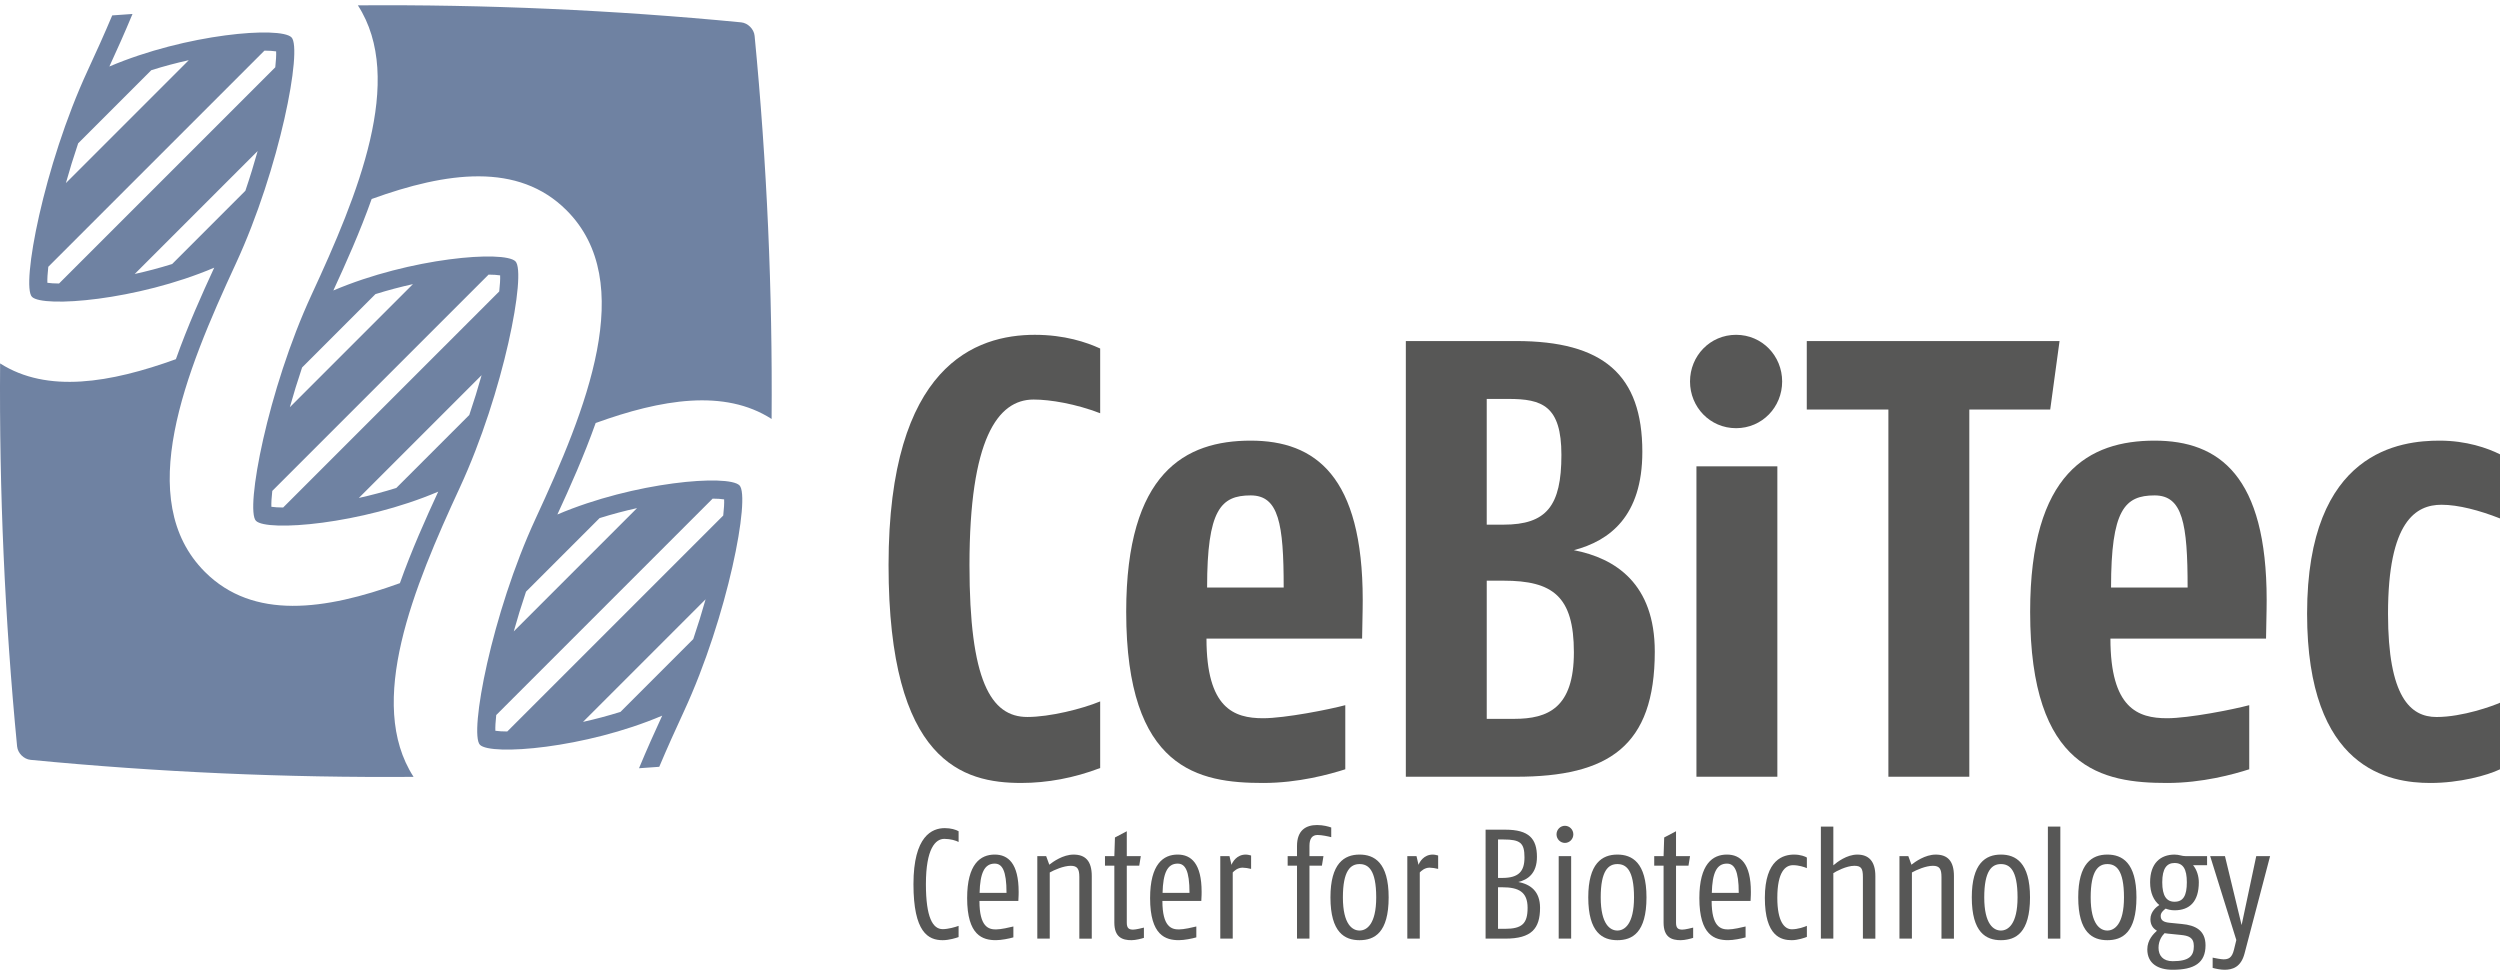 <?xml version="1.0" encoding="utf-8"?>
<!-- Generator: Adobe Illustrator 15.0.2, SVG Export Plug-In . SVG Version: 6.00 Build 0)  -->
<!DOCTYPE svg PUBLIC "-//W3C//DTD SVG 1.1//EN" "http://www.w3.org/Graphics/SVG/1.1/DTD/svg11.dtd">
<svg version="1.1" id="Ebene_1" xmlns="http://www.w3.org/2000/svg" xmlns:xlink="http://www.w3.org/1999/xlink" x="0px" y="0px"
	 width="283.46px" height="110.55px" viewBox="0 0 283.46 110.55" enable-background="new 0 0 283.46 110.55" xml:space="preserve">
<g>
	<g>
		<path fill="#575756" d="M106.889,106.602c-1.641,0-3.317-0.883-3.317-6.352c0-5.471,2.117-6.354,3.547-6.354
			c0.707,0,1.271,0.176,1.572,0.353v1.217c-0.301-0.158-0.902-0.352-1.624-0.352c-1.007,0-2.083,1.111-2.083,5.136
			c0,3.774,0.775,5.1,1.905,5.1c0.618,0,1.413-0.229,1.801-0.372v1.271C108.443,106.337,107.632,106.602,106.889,106.602z"/>
		<path fill="#575756" d="M111.053,102.154c0,2.948,1.041,3.229,1.87,3.229c0.564,0,1.552-0.229,1.978-0.335v1.234
			c-0.477,0.142-1.376,0.318-1.978,0.318c-1.499,0-3.264-0.528-3.264-4.765c0-3.883,1.518-4.941,3.122-4.941
			c1.535,0,2.718,1.008,2.718,4.236c0,0.193,0,0.406-0.035,1.022H111.053z M112.781,97.92c-1.164,0-1.658,1.076-1.711,3.317h3.053
			C114.123,98.695,113.629,97.92,112.781,97.92z"/>
		<path fill="#575756" d="M122.379,106.425v-6.986c0-0.902-0.213-1.271-0.971-1.271c-0.812,0-1.889,0.477-2.383,0.758v7.5h-1.411
			v-9.353h1.005l0.354,0.971c0.423-0.335,1.553-1.147,2.753-1.147c1.34,0,2.063,0.724,2.063,2.436v7.094H122.379z"/>
		<path fill="#575756" d="M128.289,106.602c-1.024,0-1.941-0.318-1.941-1.993v-6.459h-1.061v-1.077h1.061l0.069-2.117l1.342-0.706
			v2.823h1.589l-0.176,1.077h-1.413v6.477c0,0.636,0.264,0.777,0.724,0.777c0.3,0,1.024-0.179,1.217-0.23v1.164
			C129.435,106.425,128.782,106.602,128.289,106.602z"/>
		<path fill="#575756" d="M131.797,102.154c0,2.948,1.042,3.229,1.872,3.229c0.565,0,1.553-0.229,1.976-0.335v1.234
			c-0.477,0.142-1.376,0.318-1.976,0.318c-1.5,0-3.266-0.528-3.266-4.765c0-3.883,1.518-4.941,3.124-4.941
			c1.535,0,2.718,1.008,2.718,4.236c0,0.193,0,0.406-0.036,1.022H131.797z M133.528,97.92c-1.166,0-1.66,1.076-1.711,3.317h3.053
			C134.87,98.695,134.374,97.92,133.528,97.92z"/>
		<path fill="#575756" d="M140.884,98.378c-0.564,0-0.97,0.389-1.112,0.547v7.5h-1.411v-9.353h1.042l0.229,0.989
			c0.123-0.337,0.599-1.166,1.624-1.166c0.193,0,0.477,0.071,0.599,0.105v1.519C141.591,98.448,141.131,98.378,140.884,98.378z"/>
		<path fill="#575756" d="M149.389,94.674c-0.6,0-0.917,0.405-0.917,1.217v1.182h1.587l-0.176,1.077h-1.411v8.275h-1.413v-8.275H146
			v-1.077h1.059v-1.146c0-1.8,1.024-2.382,2.276-2.382c0.706,0,1.324,0.177,1.606,0.281v1.096
			C150.606,94.832,149.865,94.674,149.389,94.674z"/>
		<path fill="#575756" d="M154.151,106.602c-1.675,0-3.299-0.863-3.299-4.853c0-3.846,1.553-4.854,3.299-4.854
			c1.659,0,3.3,0.883,3.3,4.854C157.451,105.772,155.828,106.602,154.151,106.602z M154.151,97.972
			c-1.022,0-1.888,0.743-1.888,3.777c0,3.089,1.095,3.759,1.888,3.759c0.794,0,1.89-0.688,1.89-3.759
			C156.041,98.59,155.122,97.972,154.151,97.972z"/>
		<path fill="#575756" d="M162.092,98.378c-0.564,0-0.971,0.389-1.112,0.547v7.5h-1.413v-9.353h1.042l0.229,0.989
			c0.124-0.337,0.599-1.166,1.623-1.166c0.195,0,0.477,0.071,0.602,0.105v1.519C162.796,98.448,162.339,98.378,162.092,98.378z"/>
		<path fill="#575756" d="M170.683,106.425h-2.241V94.072h2.241c2.682,0,3.582,1.024,3.582,3.088c0,1.89-1.059,2.596-2.117,2.843
			c1.394,0.264,2.469,1.059,2.469,2.929C174.616,105.278,173.665,106.425,170.683,106.425z M170.471,95.185h-0.619v4.358h0.478
			c1.889,0,2.522-0.758,2.522-2.329C172.852,95.573,172.377,95.185,170.471,95.185z M170.329,100.602h-0.478v4.712h0.777
			c1.959,0,2.577-0.6,2.577-2.382C173.206,101.132,172.199,100.602,170.329,100.602z"/>
		<path fill="#575756" d="M177.438,95.573c-0.53,0-0.953-0.442-0.953-0.971c0-0.53,0.423-0.971,0.953-0.971
			c0.528,0,0.953,0.44,0.953,0.971C178.392,95.131,177.967,95.573,177.438,95.573z M176.731,106.425v-9.353h1.413v9.353H176.731z"/>
		<path fill="#575756" d="M183.384,106.602c-1.677,0-3.3-0.863-3.3-4.853c0-3.846,1.552-4.854,3.3-4.854
			c1.658,0,3.301,0.883,3.301,4.854C186.685,105.772,185.061,106.602,183.384,106.602z M183.384,97.972
			c-1.024,0-1.888,0.743-1.888,3.777c0,3.089,1.094,3.759,1.888,3.759c0.795,0,1.888-0.688,1.888-3.759
			C185.271,98.59,184.354,97.972,183.384,97.972z"/>
		<path fill="#575756" d="M190.564,106.602c-1.024,0-1.941-0.318-1.941-1.993v-6.459h-1.061v-1.077h1.061l0.069-2.117l1.342-0.706
			v2.823h1.589l-0.176,1.077h-1.413v6.477c0,0.636,0.264,0.777,0.724,0.777c0.301,0,1.024-0.179,1.218-0.23v1.164
			C191.711,106.425,191.059,106.602,190.564,106.602z"/>
		<path fill="#575756" d="M194.073,102.154c0,2.948,1.041,3.229,1.872,3.229c0.564,0,1.553-0.229,1.976-0.335v1.234
			c-0.477,0.142-1.376,0.318-1.976,0.318c-1.501,0-3.266-0.528-3.266-4.765c0-3.883,1.518-4.941,3.124-4.941
			c1.535,0,2.718,1.008,2.718,4.236c0,0.193,0,0.406-0.036,1.022H194.073z M195.804,97.92c-1.166,0-1.66,1.076-1.711,3.317h3.053
			C197.146,98.695,196.649,97.92,195.804,97.92z"/>
		<path fill="#575756" d="M203.16,106.602c-1.183,0-3.054-0.406-3.054-4.8c0-4.395,2.137-4.906,3.318-4.906
			c0.742,0,1.288,0.23,1.446,0.336v1.2c-0.281-0.123-0.917-0.335-1.569-0.335c-0.865,0-1.782,0.74-1.782,3.705
			c0,2.699,0.812,3.564,1.641,3.564c0.689,0,1.43-0.264,1.711-0.389v1.254C204.607,106.337,203.83,106.602,203.16,106.602z"/>
		<path fill="#575756" d="M211.223,106.425v-6.986c0-0.971-0.193-1.271-0.97-1.271c-0.9,0-2.047,0.618-2.382,0.829v7.429h-1.413
			V93.721h1.413v4.393c0.406-0.352,1.519-1.218,2.717-1.218c1.271,0,2.048,0.724,2.048,2.436v7.094H211.223z"/>
		<path fill="#575756" d="M220.132,106.425v-6.986c0-0.902-0.21-1.271-0.971-1.271c-0.812,0-1.887,0.477-2.381,0.758v7.5h-1.413
			v-9.353h1.007l0.353,0.971c0.423-0.335,1.553-1.147,2.753-1.147c1.342,0,2.065,0.724,2.065,2.436v7.094H220.132z"/>
		<path fill="#575756" d="M226.87,106.602c-1.677,0-3.3-0.863-3.3-4.853c0-3.846,1.552-4.854,3.3-4.854
			c1.658,0,3.301,0.883,3.301,4.854C230.171,105.772,228.547,106.602,226.87,106.602z M226.87,97.972
			c-1.024,0-1.888,0.743-1.888,3.777c0,3.089,1.094,3.759,1.888,3.759c0.795,0,1.888-0.688,1.888-3.759
			C228.758,98.59,227.841,97.972,226.87,97.972z"/>
		<path fill="#575756" d="M232.197,106.425V93.721h1.413v12.704H232.197z"/>
		<path fill="#575756" d="M238.938,106.602c-1.677,0-3.3-0.863-3.3-4.853c0-3.846,1.553-4.854,3.3-4.854
			c1.658,0,3.301,0.883,3.301,4.854C242.238,105.772,240.614,106.602,238.938,106.602z M238.938,97.972
			c-1.023,0-1.888,0.743-1.888,3.777c0,3.089,1.094,3.759,1.888,3.759c0.795,0,1.888-0.688,1.888-3.759
			C240.825,98.59,239.908,97.972,238.938,97.972z"/>
		<path fill="#575756" d="M248.658,98.097c0.442,0.53,0.653,1.288,0.653,1.94c0,2.171-1.022,3.176-2.753,3.176
			c-0.44,0-0.795-0.105-1.005-0.193c-0.283,0.213-0.565,0.477-0.565,0.829c0,0.513,0.335,0.706,0.988,0.777l1.43,0.142
			c1.499,0.14,2.665,0.704,2.665,2.418c0,1.992-1.271,2.77-3.726,2.77c-1.657,0-2.875-0.706-2.875-2.312
			c0-1.076,0.706-1.765,1.093-2.117c-0.405-0.229-0.74-0.618-0.74-1.306c0-0.865,0.706-1.412,1.007-1.605
			c-0.618-0.494-1.042-1.359-1.042-2.577c0-2.188,1.2-3.142,2.771-3.142c0.547,0,0.794,0.177,1.288,0.177h2.4v1.024H248.658z
			 M247.229,106.002l-1.411-0.142c-0.212-0.018-0.283-0.034-0.389-0.052c-0.281,0.281-0.687,0.829-0.687,1.658
			c0,0.882,0.511,1.518,1.604,1.518c1.89,0,2.4-0.599,2.4-1.711C248.746,106.267,248.13,106.09,247.229,106.002z M246.559,97.85
			c-0.865,0-1.394,0.599-1.394,2.188c0,1.535,0.477,2.205,1.394,2.205c0.987,0,1.394-0.687,1.394-2.205
			C247.952,98.536,247.529,97.85,246.559,97.85z"/>
		<path fill="#575756" d="M254.497,108.103c-0.406,1.569-1.377,1.853-2.276,1.853c-0.44,0-1.041-0.124-1.342-0.213v-1.163
			c0.283,0.07,1.007,0.193,1.218,0.193c0.564,0,0.971-0.14,1.2-1.094l0.266-1.095l-2.965-9.512h1.677l1.888,7.817l1.659-7.817h1.57
			L254.497,108.103z"/>
	</g>
	<path fill="#575756" d="M115.781,88.775c-6.564,0-15.033-2.328-15.033-24.7c0-22.725,9.95-26.112,16.585-26.112
		c3.389,0,5.858,0.846,7.41,1.553v7.339c-2.752-1.059-5.645-1.553-7.552-1.553c-4.093,0-7.268,4.517-7.268,18.772
		c0,13.056,2.398,17.22,6.562,17.22c2.542,0,6.211-0.917,8.258-1.765v7.552C121.78,88.211,118.744,88.775,115.781,88.775z"/>
	<path fill="#575756" d="M136.795,72.403c0,7.903,3.107,9.033,6.423,9.033c2.472,0,7.481-0.988,9.316-1.481v7.269
		c-1.765,0.564-5.293,1.552-9.316,1.552c-7.27,0-15.525-1.481-15.525-19.407c0-15.808,6.704-19.408,14.114-19.408
		c7.34,0,12.704,4.023,12.704,18.067c0,0.424,0,0.847-0.07,4.376H136.795z M141.807,56.171c-3.388,0-4.941,1.623-4.941,10.445h8.683
		C145.549,59.347,144.983,56.171,141.807,56.171z"/>
	<path fill="#575756" d="M171.889,88.07h-12.49V38.669h12.49c9.882,0,14.326,3.811,14.326,12.562c0,7.339-3.74,10.092-7.762,11.15
		c4.728,0.917,9.173,3.811,9.173,11.503C187.626,84.612,182.404,88.07,171.889,88.07z M171.043,45.232h-2.472v14.256h1.906
		c4.87,0,6.562-2.117,6.562-7.905C177.04,46.008,174.854,45.232,171.043,45.232z M170.478,65.84h-1.906v15.667h3.106
		c3.881,0,6.775-1.271,6.775-7.552C178.453,67.604,176.053,65.84,170.478,65.84z"/>
	<path fill="#575756" d="M192.349,88.07V52.875h9.175V88.07H192.349z"/>
	<path fill="#575756" d="M232.462,46.432h-9.173V88.07h-9.176V46.432h-9.253v-7.763h28.66L232.462,46.432z"/>
	<path fill="#575756" d="M239.288,72.403c0,7.903,3.106,9.033,6.422,9.033c2.472,0,7.481-0.988,9.317-1.481v7.269
		c-1.766,0.564-5.293,1.552-9.317,1.552c-7.268,0-15.524-1.481-15.524-19.407c0-15.808,6.704-19.408,14.114-19.408
		c7.339,0,12.703,4.023,12.703,18.067c0,0.424,0,0.847-0.071,4.376H239.288z M244.3,56.171c-3.389,0-4.941,1.623-4.941,10.445h8.682
		C248.04,59.347,247.476,56.171,244.3,56.171z"/>
	<path fill="#575756" d="M283.466,87.224c-1.482,0.706-4.587,1.552-7.904,1.552c-4.589,0-13.975-1.481-13.975-19.195
		c0-18.562,10.728-19.62,15.033-19.62c3.034,0,5.435,0.847,6.846,1.554v7.269c-2.33-0.917-4.729-1.553-6.635-1.553
		c-2.893,0-6.068,1.835-6.068,12.351c0,9.457,2.54,11.715,5.503,11.715c2.966,0,6.423-1.271,7.2-1.622V87.224z"/>
	<path fill="#575756" d="M196.843,48.549c-2.963,0-5.222-2.399-5.222-5.293s2.259-5.293,5.222-5.293
		c2.966,0,5.225,2.399,5.225,5.293S199.809,48.549,196.843,48.549z"/>
	<path fill="#6F82A2" d="M52.136,55.285c4.994-10.791,7.58-24.383,6.309-25.652c-1.27-1.271-11.908-0.42-20.649,3.304
		c1.409-3.056,3.01-6.622,4.344-10.374c8.482-3.068,16.607-4.21,22.096,1.279c8.155,8.154,2.2,22.634-3.505,34.958
		c-4.995,10.793-7.557,24.407-6.31,25.652c1.244,1.245,11.915,0.418,20.662-3.31c-0.841,1.824-1.748,3.845-2.629,5.964
		c0.766-0.053,1.531-0.105,2.295-0.163c0.893-2.12,1.843-4.22,2.787-6.261c4.994-10.791,7.579-24.383,6.308-25.651
		c-1.269-1.271-11.907-0.42-20.647,3.305c1.409-3.056,3.009-6.623,4.342-10.374c7.437-2.69,14.597-3.898,19.949-0.457
		c0.11-14.482-0.527-28.963-1.928-43.445c-0.074-0.764-0.763-1.452-1.525-1.526c-14.485-1.4-28.971-2.038-43.456-1.928
		c5.42,8.388-0.014,21.498-5.245,32.798c-4.992,10.792-7.555,24.407-6.31,25.652s11.916,0.417,20.663-3.31
		c-1.41,3.055-3.013,6.622-4.346,10.375c-8.486,3.068-16.614,4.214-22.105-1.274c-8.156-8.158-2.199-22.635,3.506-34.96
		c4.992-10.792,7.578-24.383,6.308-25.653C31.778,2.965,21.142,3.817,12.4,7.541c0.84-1.822,1.745-3.84,2.624-5.957
		c-0.766,0.053-1.533,0.105-2.3,0.163c-0.893,2.121-1.843,4.221-2.788,6.261C4.943,18.799,2.38,32.415,3.627,33.659
		c1.245,1.246,11.916,0.419,20.662-3.309c-1.409,3.056-3.013,6.623-4.346,10.375c-7.428,2.687-14.58,3.897-19.931,0.479
		C-0.097,55.679,0.54,70.154,1.939,84.63c0.075,0.765,0.762,1.451,1.526,1.525c14.476,1.399,28.951,2.037,43.427,1.929
		C41.471,79.695,46.906,66.587,52.136,55.285z M78.604,72.464l-8.249,8.252c-1.444,0.453-2.877,0.831-4.252,1.135l13.9-13.9
		C79.595,69.404,79.128,70.92,78.604,72.464z M80.803,56.536c0.528,0.004,0.973,0.033,1.302,0.086
		c0.021,0.439-0.017,1.07-0.102,1.831L57.516,82.939c-0.545-0.003-1.008-0.028-1.349-0.082c-0.019-0.434,0.02-1.047,0.098-1.783
		L80.803,56.536z M67.984,58.744c1.443-0.452,2.876-0.829,4.247-1.132L58.253,71.59c0.406-1.451,0.869-2.963,1.388-4.503
		L67.984,58.744z M34.252,41.667l8.319-8.32c1.445-0.452,2.877-0.827,4.25-1.132L32.863,46.173
		C33.271,44.722,33.732,43.208,34.252,41.667z M32.104,57.544c-0.539-0.004-0.996-0.031-1.334-0.083
		c-0.017-0.436,0.021-1.057,0.102-1.8l24.525-24.524c0.531,0.004,0.979,0.034,1.31,0.085c0.019,0.438-0.018,1.066-0.102,1.822
		L32.104,57.544z M44.935,55.327c-1.442,0.451-2.875,0.828-4.249,1.133l13.92-13.92c-0.408,1.453-0.873,2.969-1.396,4.512
		L44.935,55.327z M8.862,16.251l8.292-8.292c1.444-0.454,2.877-0.831,4.251-1.135L7.47,20.759
		C7.876,19.307,8.341,17.792,8.862,16.251z M6.694,32.146c-0.534-0.004-0.986-0.03-1.322-0.082
		c-0.018-0.439,0.021-1.065,0.103-1.815L29.984,5.741c0.537,0.005,0.992,0.032,1.326,0.085c0.019,0.434-0.018,1.057-0.098,1.804
		L6.694,32.146z M19.52,29.936c-1.442,0.451-2.874,0.827-4.247,1.13l13.942-13.943c-0.407,1.452-0.871,2.968-1.394,4.509
		L19.52,29.936z"/>
</g>
</svg>
